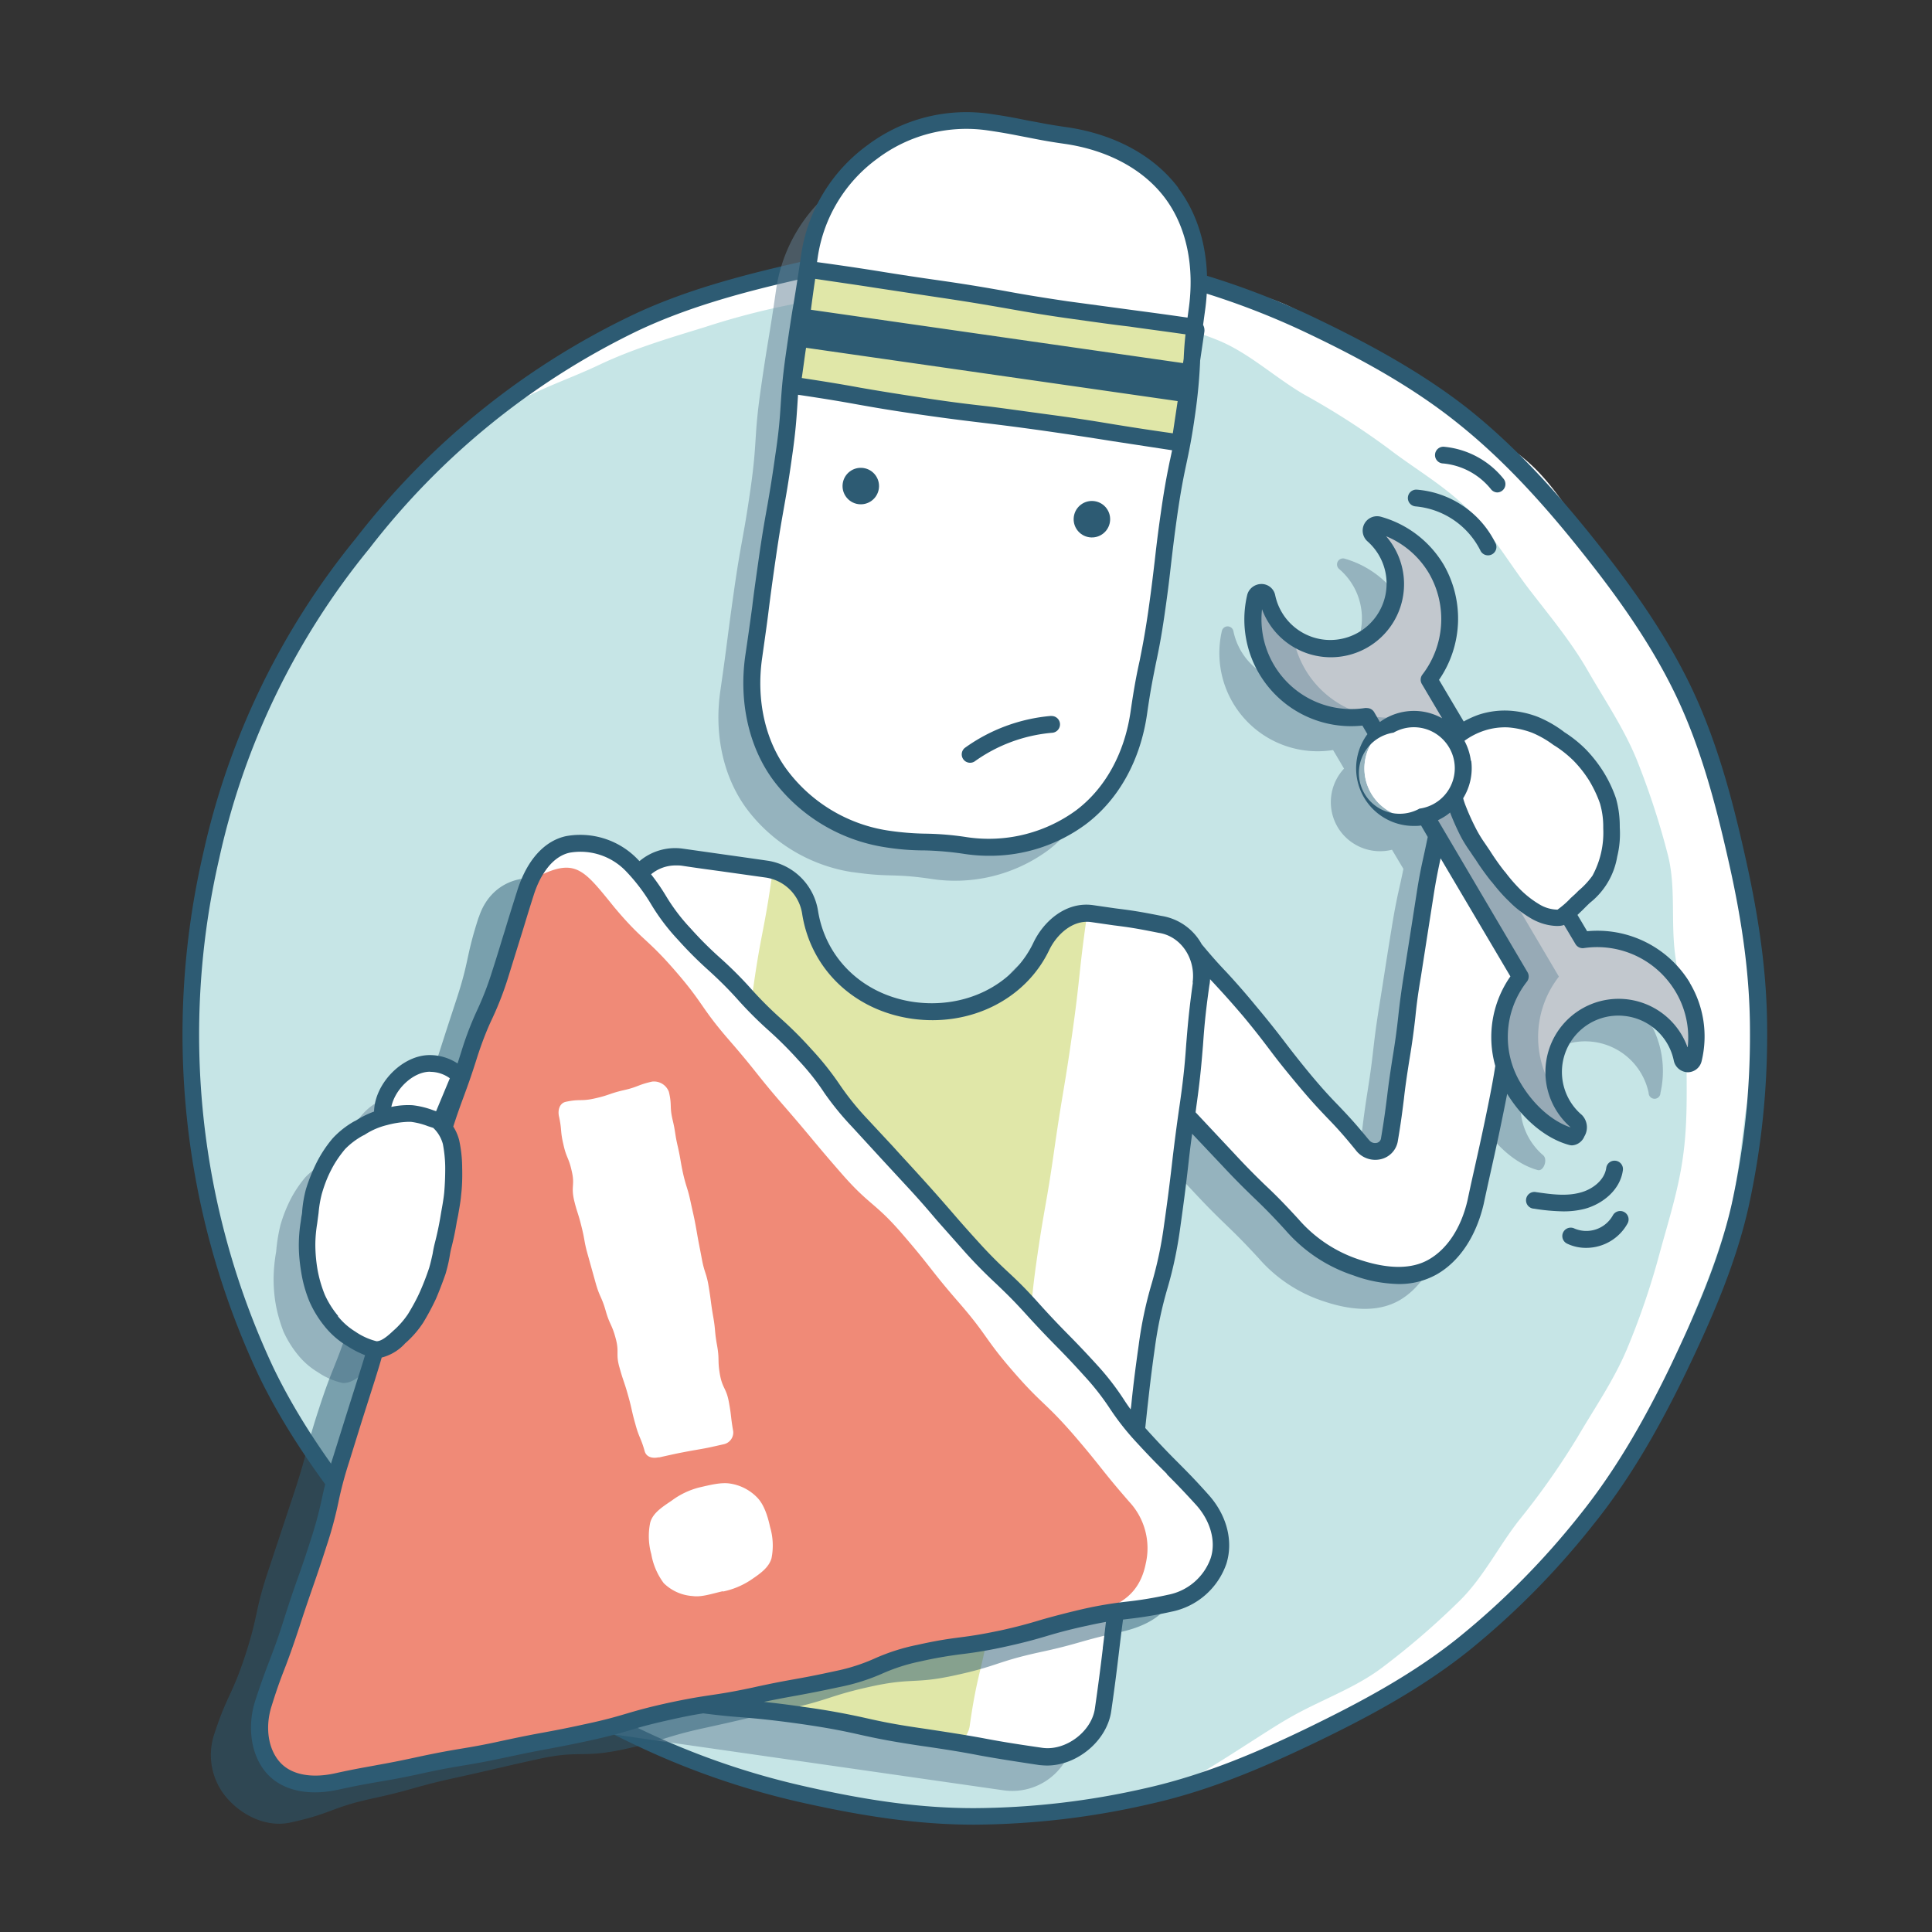 <svg xmlns="http://www.w3.org/2000/svg" viewBox="0 0 180 180"><rect x="0" y="0" width="180" height="180" fill="#333333" stroke="none"/><g fill="none" transform="translate(17 10)"><ellipse cx="73.75" cy="86.04" fill="#C6E5E6" rx="73.04" ry="73.01"/><path fill="#FFF" d="M74.7 12.77c-3.28 0-6.47.9-9.65 1.34-3.25.46-6.56.42-9.66 1.28-3.1.86-6.07 2.42-9.04 3.7-2.97 1.27-6.16 2.26-8.94 3.93a65.7 65.7 0 0 0-7.6 5.27c2.88-1.94 5.86-2.8 9.02-4.3 3.17-1.5 6.44-2.47 9.8-3.5A69.55 69.55 0 0 1 58.74 18a70.8 70.8 0 0 1 10.38-.9c3.13 0 6.26-.04 9.3.36 3.13.4 6.26.73 9.22 1.52 2.96.8 6.1 1.6 8.96 2.77 2.85 1.2 5.25 3.47 7.93 5.02a70.82 70.82 0 0 1 7.8 5c2.47 1.9 5.25 3.48 7.44 5.68 2.2 2.2 3.8 4.96 5.68 7.43 1.9 2.47 3.9 4.86 5.45 7.55 1.55 2.7 3.33 5.32 4.53 8.2a71.93 71.93 0 0 1 2.93 8.9c.8 2.97.3 6.23.7 9.34.4 3.04 1.07 6.07 1.07 9.22 0 3.14.12 6.37-.3 9.45-.4 3.16-1.38 6.2-2.2 9.2a70.3 70.3 0 0 1-3.05 8.95c-1.23 2.92-3.02 5.5-4.6 8.2a70.08 70.08 0 0 1-5.4 7.68c-1.96 2.48-3.38 5.42-5.64 7.62a72.2 72.2 0 0 1-7.2 6.2c-2.5 1.88-5.57 2.95-8.33 4.5-2.76 1.52-8.63 5.72-11.58 6.88 2.98-.9 8.5-2.56 11.3-3.8a87.5 87.5 0 0 0 9.1-4.6c2.64-1.62 4.96-3.74 7.37-5.66 2.4-1.92 4.9-4.96 7.04-7.15s4.5-4.35 6.35-6.82c1.84-2.48 2.87-5.52 4.4-8.22 1.52-2.7 2.4-5.63 3.58-8.5a70.4 70.4 0 0 0 3.1-8.64c.77-2.97 1.07-5.98 1.46-9.08.38-3.02 1.7-6.02 1.7-9.15 0-3.13-.65-6.33-1.06-9.42-.4-3.15-1.34-6.15-2.16-9.16-.8-3.03-1.45-6.16-2.65-9.05-1.2-2.9-2.28-5.94-3.85-8.65-1.57-2.72-3.8-5.05-5.72-7.55-1.9-2.5-3.47-5.36-5.7-7.6-2.22-2.23-5.17-3.67-7.66-5.6-2.5-1.9-5.26-3.32-8-4.9-2.7-1.6-5.1-3.8-8.03-5-2.94-1.2-6.07-1.55-9.14-2.37-3.06-.82-6-1.65-9.17-2.06-3.08-.4-6.2-1.05-9.4-1.05z"/><path fill="#2D5B73" d="M73.75 160c-4.86 0-9.92-.67-16.4-2.14a73.44 73.44 0 0 1-15.57-5.48c-5.86-2.82-10.35-5.55-14.14-8.57-3.87-3.08-7.53-6.84-11.52-11.84-4.07-5.1-6.94-9.5-9.04-13.86A74.7 74.7 0 0 1 1.9 69.65a70.44 70.44 0 0 1 14.26-29.5 71.58 71.58 0 0 1 25.5-20.67c5-2.42 10.5-3.84 15.72-5.03a72.54 72.54 0 0 1 16.35-2.02 74.1 74.1 0 0 1 16.4 1.85 73.32 73.32 0 0 1 15.57 5.42c4.15 2 9.52 4.77 14.2 8.48 3.77 3.02 7.42 6.8 11.5 11.9 2.86 3.57 6.5 8.4 9.1 13.8 2.46 5.1 3.9 10.6 5.06 15.76 1.42 6.26 2.08 11.45 2.08 16.4a74.42 74.42 0 0 1-1.74 16.45c-1.25 5.53-3.57 10.7-5.85 15.45-2.8 5.77-5.5 10.25-8.6 14.1a74.4 74.4 0 0 1-11.6 11.75c-4.63 3.7-9.76 6.37-14.17 8.5-4.42 2.12-9.66 4.47-15.48 5.77A74.58 74.58 0 0 1 73.75 160zm0-146.02a70.73 70.73 0 0 0-16 1.98c-5.13 1.16-10.5 2.56-15.42 4.9A69.96 69.96 0 0 0 17.4 41.12 68.8 68.8 0 0 0 3.42 70a72.96 72.96 0 0 0 5.07 47.46c2.05 4.24 4.86 8.54 8.86 13.54 3.9 4.92 7.5 8.6 11.27 11.62 3.7 2.95 8.08 5.6 13.83 8.38a71.45 71.45 0 0 0 15.23 5.36c6.36 1.46 11.3 2.1 16.05 2.1a72.96 72.96 0 0 0 16.1-1.88c5.67-1.28 10.83-3.57 15.14-5.66 4.3-2.1 9.35-4.7 13.85-8.3a73 73 0 0 0 11.4-11.52c3-3.74 5.66-8.13 8.4-13.8 2.22-4.67 4.5-9.74 5.72-15.12a72.94 72.94 0 0 0 1.7-16.1c0-4.84-.64-9.93-2.04-16.05-1.15-5.08-2.55-10.46-4.94-15.4-2.56-5.3-6.12-10-8.95-13.53-4-5-7.58-8.7-11.26-11.64-4.52-3.65-9.78-6.38-13.86-8.33a71.56 71.56 0 0 0-15.25-5.3 72.44 72.44 0 0 0-16.05-1.82z"/><g fill="#648296" opacity=".5" style="mix-blend-mode:multiply"><path d="M62.42 71.25c3.58.52 3.65.1 7.24.62a14.64 14.64 0 0 0 10.92-2.6c3-2.24 4.83-5.77 5.4-9.77.67-4.68.96-4.64 1.63-9.32.7-4.68.55-4.7 1.22-9.38.68-4.7.98-4.64 1.65-9.32.67-4.68.24-4.74.9-9.4.57-4-.1-7.98-2.36-11s-5.87-4.77-9.86-5.35C75.58 5.21 75.58 5 72 4.48a14.6 14.6 0 0 0-10.86 2.77 14.7 14.7 0 0 0-5.82 9.65c-.67 4.68-.77 4.67-1.44 9.35-.67 4.68-.3 4.73-.97 9.4-.68 4.7-.85 4.67-1.52 9.35s-.6 4.68-1.28 9.38c-.58 4 .25 8.02 2.5 11.03a15.2 15.2 0 0 0 9.82 5.85zM19.92 92.2c-2.18 0-4.4 2.4-4.4 4.6 0 .14 0 .3.03.44-.74.2-1.44.5-2.08.92a8.54 8.54 0 0 0-2 1.5 10.93 10.93 0 0 0-1.42 2.12 13.57 13.57 0 0 0-.92 2.35 15.56 15.56 0 0 0-.4 2.48c-.15.84-.23 1.68-.24 2.52 0 .84.07 1.68.22 2.5.16.84.4 1.65.7 2.43.35.77.8 1.5 1.33 2.15a7.1 7.1 0 0 0 1.88 1.64 6.65 6.65 0 0 0 2.3 1c.74.04 1.42-.44 2.1-1.1a8.74 8.74 0 0 0 1.6-1.78c.44-.7.82-1.4 1.16-2.15.3-.7.6-1.48.85-2.27.27-.8.35-1.58.55-2.37.2-.8.37-1.58.5-2.37.13-.8.3-1.63.38-2.4.08-.82.12-1.63.1-2.44a11.84 11.84 0 0 0-.26-2.43c-.17-.68-.53-1.3-1.03-1.8l1.8-4.4a3.96 3.96 0 0 0-2.78-1.12z"/><path d="M136.64 85.1a9.25 9.25 0 0 0-9.3-4.37l-1.5-2.52c.5-.4.92-.86 1.34-1.25a9.97 9.97 0 0 0 1.72-1.84 9.15 9.15 0 0 0 1.1-4.84 9.6 9.6 0 0 0-.33-2.5 11.27 11.27 0 0 0-1.07-2.3 12.16 12.16 0 0 0-1.56-2 11.65 11.65 0 0 0-1.97-1.55c-.67-.5-1.4-.9-2.18-1.22a8.2 8.2 0 0 0-2.48-.54 7.02 7.02 0 0 0-2.5.33 7.45 7.45 0 0 0-1.96 1l-2.98-5.03a9.24 9.24 0 0 0 .68-10.25 9.12 9.12 0 0 0-5.4-4.18.56.56 0 0 0-.5.96 6.03 6.03 0 0 1-4.54 10.6 6.04 6.04 0 0 1-5.3-4.82.55.55 0 0 0-1.07 0 9.15 9.15 0 0 0 2.22 8.3 9.16 9.16 0 0 0 8.14 2.8l1.02 1.73a4.58 4.58 0 0 0-.6 5.44 4.6 4.6 0 0 0 5.07 2.12l1.06 1.78c-.35 1.8-.6 2.48-1.07 5.37-.63 3.84-.6 3.84-1.22 7.67-.6 3.83-.44 3.87-1.05 7.7-.6 3.82-.45 3.85-1.1 7.68-.26 1.17-1.83 1.4-2.54.42-2.58-3.13-2.82-2.95-5.43-6.08-2.6-3.13-2.47-3.24-5.07-6.37-2.6-3.12-2.75-3-5.37-6.12A3.7 3.7 0 0 0 88.88 80a5.75 5.75 0 0 0-2.03-.7l-4.48-.65a5.8 5.8 0 0 0-5.92 3.08 11.33 11.33 0 0 1-21.05-3 5.8 5.8 0 0 0-4.82-4.63l-6.12-.9a5.77 5.77 0 0 0-6.53 4.9l-8.73 66.1a5.77 5.77 0 0 0 4.9 6.52l42.4 6.08a5.77 5.77 0 0 0 6.52-4.9l7.27-55.04 3.98 4.25c2.93 3.14 3.1 2.97 6 6.12a13.58 13.58 0 0 0 5.97 3.98c2.48.85 5.06 1.12 7.12-.05 1.83-1.05 3.3-3.13 4-6.03.9-4.28.96-4.28 1.84-8.57.43-2.04.62-3.13.8-4.15.2.7.5 1.38.9 2 1.23 2.12 3.2 4 5.35 4.6.57.17.98-1 .52-1.38a6.03 6.03 0 0 1 4.53-10.58 6.04 6.04 0 0 1 5.3 4.77.55.55 0 0 0 1.1 0 9.1 9.1 0 0 0-1.06-6.7zm-15.15-.9v-.1.09z"/></g><path fill="#FFF" d="M65.55 68.13c3.58.5 3.65.1 7.24.6a14.64 14.64 0 0 0 10.9-2.6c3.02-2.23 4.84-5.76 5.4-9.76.68-4.68.97-4.64 1.65-9.32.66-4.68.53-4.7 1.2-9.38.68-4.7.98-4.64 1.65-9.32.67-4.68.24-4.74.9-9.4.57-4-.1-7.98-2.36-11-2.25-3-5.88-4.77-9.87-5.35-3.58-.52-3.58-.73-7.16-1.25a14.6 14.6 0 0 0-10.85 2.77 14.7 14.7 0 0 0-5.82 9.65c-.67 4.68-.77 4.67-1.44 9.35-.68 4.68-.3 4.73-.98 9.4-.67 4.7-.84 4.67-1.5 9.35-.68 4.68-.62 4.7-1.3 9.38-.57 4 .26 8.02 2.5 11.03a15.2 15.2 0 0 0 9.83 5.84zm-42.5 20.95c-2.18 0-4.4 2.4-4.4 4.58 0 .15 0 .3.03.45-.74.2-1.44.52-2.08.93a8.54 8.54 0 0 0-2.02 1.5 10.93 10.93 0 0 0-1.4 2.13 13.57 13.57 0 0 0-.92 2.35 15.56 15.56 0 0 0-.4 2.5c-.15.8-.23 1.65-.24 2.5 0 .83.08 1.67.23 2.5.16.83.4 1.64.7 2.42.35.77.8 1.5 1.33 2.15a7.1 7.1 0 0 0 1.88 1.64 6.65 6.65 0 0 0 2.3 1.02c.74.03 1.42-.45 2.1-1.1a8.74 8.74 0 0 0 1.6-1.8c.44-.68.82-1.4 1.16-2.14.3-.72.6-1.5.86-2.28.27-.8.35-1.58.55-2.37.2-.8.36-1.58.5-2.37.13-.8.3-1.62.38-2.4.1-.8.12-1.62.1-2.43a11.84 11.84 0 0 0-.25-2.43c-.17-.68-.53-1.3-1.03-1.8l1.82-4.38a3.96 3.96 0 0 0-2.8-1.14z"/><path fill="#FFF" d="M139.77 81.96a9.25 9.25 0 0 0-9.3-4.36l-1.5-2.52c.5-.4.92-.86 1.34-1.26a9.97 9.97 0 0 0 1.73-1.84 9.15 9.15 0 0 0 1.1-4.85 9.6 9.6 0 0 0-.33-2.5 11.27 11.27 0 0 0-1.08-2.3 12.16 12.16 0 0 0-1.55-2 11.65 11.65 0 0 0-1.97-1.55c-.67-.5-1.4-.92-2.18-1.23a8.2 8.2 0 0 0-2.47-.54 7.02 7.02 0 0 0-2.5.34 7.45 7.45 0 0 0-1.96 1l-3-5.03a9.24 9.24 0 0 0 .7-10.24 9.12 9.12 0 0 0-5.4-4.17.56.56 0 0 0-.5.95 6.03 6.03 0 0 1-4.55 10.6 6.04 6.04 0 0 1-5.3-4.82.55.55 0 0 0-1.07 0 9.15 9.15 0 0 0 2.22 8.3 9.16 9.16 0 0 0 8.14 2.8l1 1.73a4.58 4.58 0 0 0-.58 5.45 4.6 4.6 0 0 0 5.06 2.13l1.07 1.8c-.37 1.77-.62 2.47-1.08 5.35-.62 3.83-.6 3.83-1.2 7.66-.62 3.83-.45 3.87-1.06 7.7-.6 3.83-.45 3.85-1.1 7.68-.26 1.17-1.83 1.4-2.54.42-2.57-3.13-2.82-2.95-5.42-6.08-2.6-3.12-2.47-3.23-5.07-6.36-2.6-3.12-2.75-3-5.37-6.12A3.7 3.7 0 0 0 92 76.85a5.75 5.75 0 0 0-2.02-.7l-4.48-.65a5.8 5.8 0 0 0-5.92 3.08 11.33 11.33 0 0 1-21.05-3.02 5.8 5.8 0 0 0-4.82-4.62l-6.1-.9a5.77 5.77 0 0 0-6.55 4.9l-8.73 66.12a5.77 5.77 0 0 0 4.9 6.53l42.4 6.07a5.77 5.77 0 0 0 6.53-4.9l7.27-55.04 4 4.25c2.92 3.13 3.1 2.96 5.98 6.1a13.58 13.58 0 0 0 5.98 4c2.48.85 5.06 1.1 7.1-.06 1.85-1.04 3.33-3.13 4.02-6.03.9-4.3.96-4.28 1.84-8.58.42-2.04.6-3.13.78-4.15.22.7.52 1.38.9 2 1.24 2.12 3.2 4 5.36 4.6.57.17.98-1 .52-1.38a6.03 6.03 0 0 1 4.53-10.6 6.04 6.04 0 0 1 5.3 4.78.55.55 0 0 0 1.1 0 9.1 9.1 0 0 0-1.06-6.72zm-15.15-.9v-.1l.02.05-.02.06z"/><path fill="#FFF" d="M127.54 67.58c-1.5-3.6-3.53-1.82-6.96-3.67a2.26 2.26 0 0 0-3.3 1.66c-.62 3.83-.84 3.8-1.46 7.63-.63 3.82-.6 3.82-1.2 7.65-.63 3.83-.46 3.87-1.07 7.7-.6 3.83-.44 3.85-1.1 7.68-.26 1.17-1.83 1.4-2.53.42-2.58-3.13-2.82-2.95-5.42-6.08-2.6-3.12-2.48-3.23-5.08-6.36-2.6-3.1-2.75-2.98-5.36-6.1A3.7 3.7 0 0 0 92 76.85a5.75 5.75 0 0 0-2.03-.7l-4.47-.65a5.8 5.8 0 0 0-5.92 3.1 11.33 11.33 0 0 1-21.06-3.03 5.8 5.8 0 0 0-4.8-4.62l-6.14-.9a5.77 5.77 0 0 0-6.53 4.9l-8.73 66.1a5.77 5.77 0 0 0 4.9 6.54l42.4 6.07a5.77 5.77 0 0 0 6.53-4.9l7.27-55.04 4 4.25c2.92 3.13 3.1 2.96 5.98 6.1a13.58 13.58 0 0 0 5.98 4c2.48.85 5.06 1.1 7.1-.06 1.85-1.04 3.33-3.13 4.02-6.03.9-4.3.96-4.28 1.84-8.58.88-4.3.73-4.32 1.6-8.62.9-4.3.64-4.34 1.53-8.63.88-4.3 3.75-4.54 2.07-8.6z"/><path fill="#E0E7A8" d="M80.83 76.3c-1.13 1.38-2.27 4.64-4.92 6.57a10.7 10.7 0 0 1-7.96 1.88c-3.48-.5-5.5-2.4-6.93-4.22-2-2.54-2.73-5.57-3.46-7.38-.4-.96-2.5-2.54-2.63-1.6-.76 5.37-1.03 5.33-1.78 10.7l-1.5 10.72-1.55 10.73s-.57 5.4-1.34 10.75c-.77 5.37-.86 5.37-1.62 10.73-.76 5.36-.32 5.43-1.1 10.8-.75 5.36-1.1 5.3-1.87 10.67-.14.94.7 1.8 1.63 1.9 6.44.94 6.44.95 12.88 1.87 6.44.93 6.42 1.07 12.86 2 .94.13 1.63-.64 1.8-1.58.75-5.37 1.26-5.3 2.02-10.7.76-5.37.56-5.4 1.32-10.8.76-5.37 1.04-5.35 1.8-10.7.73-5.38.3-5.46 1.05-10.84.76-5.38.94-5.36 1.7-10.73.77-5.36.9-5.36 1.66-10.72s.58-5.4 1.34-10.8c.16-.97-2.82.06-3.37.74z"/><path fill="#FFF" d="M72.8 68.74c-3.6-.5-3.67-.1-7.26-.6a15.2 15.2 0 0 1-9.83-5.88c-2.23-3-3.07-7.03-2.5-11.03.67-4.68.62-4.7 1.3-9.38.66-4.7.82-4.66 1.5-9.34.66-4.67.3-4.72.97-9.4.67-4.68.77-4.67 1.44-9.35a14.7 14.7 0 0 1 5.87-9.6A14.6 14.6 0 0 1 75.13 1.4c3.58.52 3.58.73 7.16 1.25 3.98.57 7.6 2.34 9.86 5.36 2.28 3 2.94 6.96 2.35 10.95-.66 4.68-.23 4.74-.88 9.42-.66 4.67-1 4.64-1.65 9.3-.66 4.7-.54 4.7-1.2 9.4-.7 4.68-.98 4.64-1.65 9.3-.57 4-2.4 7.52-5.4 9.78a14.64 14.64 0 0 1-10.93 2.6z"/><path fill="#E0E7A8" d="M92.7 31.23c-5.95-.86-5.93-.97-11.87-1.82-5.94-.84-5.96-.7-11.9-1.54s-5.9-1.06-11.84-1.92c-.18-.02-.3-.05-.26-.22.73-5.08.64-5.1 1.37-10.16.03-.17.27-.45.46-.4 5.94.84 5.93.88 11.86 1.77 5.94.9 5.9 1.08 11.85 1.93 5.93.85 5.94.78 11.88 1.63a.23.23 0 0 1 .22.28l-1.45 10.15c-.04.16-.16.32-.33.3z"/><path fill="#2D5B73" d="M92.78 7.5c-2.25-3-5.94-5-10.38-5.65-1.8-.25-2.63-.45-3.53-.6-.9-.18-1.8-.38-3.62-.64A15.33 15.33 0 0 0 63.8 3.54a15.4 15.4 0 0 0-6.15 10.13 205.7 205.7 0 0 1-.72 4.66c-.2 1.14-.38 2.34-.72 4.7-.33 2.33-.4 3.56-.48 4.76-.08 1.2-.15 2.33-.5 4.64a132.35 132.35 0 0 1-.73 4.64c-.2 1.13-.43 2.34-.77 4.7-.33 2.34-.5 3.5-.64 4.7a310.63 310.63 0 0 1-.66 4.66c-.6 4.3.35 8.53 2.66 11.62a16.1 16.1 0 0 0 10.34 6.18c1.23.2 2.47.3 3.7.3 1.2.03 2.37.13 3.54.3.8.13 1.62.2 2.44.2a15 15 0 0 0 9.06-2.94c3.05-2.3 5.08-5.94 5.7-10.28.33-2.32.58-3.48.8-4.6.24-1.14.5-2.35.84-4.72.34-2.36.47-3.55.6-4.7.14-1.17.27-2.35.6-4.67.34-2.32.58-3.47.82-4.6s.5-2.34.83-4.7c.23-1.6.38-3.2.45-4.8v-.1l.4-2.72a1.06 1.06 0 0 0-.12-.63l.16-1.18c.66-4.46-.22-8.56-2.48-11.57zm.5 15.93-.06.4-34.67-4.97c.1-.76.22-1.68.4-2.88 2.68.4 4.12.6 5.5.82l5.95.9c2.97.44 4.45.7 5.9.95s2.96.54 5.94.97c3 .42 4.48.63 5.96.8 1.34.2 2.73.37 5.25.73-.1.92-.14 1.62-.17 2.28zm-35.2-1.03 34.64 4.97-.45 3c-2.62-.37-4.02-.6-5.4-.82-1.45-.24-2.97-.5-5.94-.9s-4.48-.62-5.95-.8c-1.48-.17-2.97-.33-5.93-.78-2.96-.45-4.47-.7-5.9-.95-1.37-.25-2.8-.5-5.45-.9.17-1.17.28-2.06.4-2.82zm6.66-17.62a13.78 13.78 0 0 1 10.28-2.63c1.8.26 2.63.45 3.54.62.9.17 1.78.37 3.62.63 4.02.58 7.35 2.37 9.36 5.05 2 2.67 2.78 6.36 2.2 10.4l-.1.74c-2.5-.36-3.9-.54-5.24-.72l-5.93-.8c-2.97-.44-4.45-.7-5.9-.97-1.44-.25-2.96-.53-5.95-.96a270.94 270.94 0 0 1-5.92-.9 240.84 240.84 0 0 0-5.58-.82l.08-.54a13.85 13.85 0 0 1 5.54-9.1zM92 32.88c-.23 1.14-.48 2.33-.82 4.7-.34 2.36-.47 3.55-.6 4.7-.14 1.16-.27 2.34-.6 4.67-.34 2.33-.58 3.48-.8 4.6-.25 1.13-.5 2.35-.84 4.7-.56 3.94-2.38 7.22-5.1 9.26a13.8 13.8 0 0 1-10.33 2.46 27.73 27.73 0 0 0-3.7-.3 26.13 26.13 0 0 1-3.54-.3 14.47 14.47 0 0 1-9.3-5.58c-2.07-2.74-2.92-6.55-2.37-10.44.33-2.34.5-3.52.64-4.7.15-1.17.3-2.33.64-4.67s.55-3.5.75-4.64c.2-1.13.42-2.34.75-4.7.34-2.34.42-3.57.5-4.76l.07-1.1c2.7.4 4.14.65 5.52.9 1.46.26 2.97.53 5.96.96 2.98.43 4.5.6 5.97.78 1.47.18 2.96.36 5.92.78 2.96.43 4.47.67 5.92.9l5.56.85-.2.95z"/><circle cx="63.2" cy="35.28" r="1.7" fill="#2D5B73" transform="rotate(-81.83 63.202 35.284)"/><circle cx="84.73" cy="38.37" r="1.7" fill="#2D5B73" transform="rotate(-81.83 84.732 38.372)"/><path fill="#2D5C74" d="M27.6 75.45c-1.23 3.8-.84 3.93-2.1 7.75-1.25 3.8-1.23 3.8-2.47 7.62-1.25 3.8-1.22 3.82-2.46 7.63-1.25 3.82-1.04 3.88-2.3 7.7-1.23 3.8-1.55 3.7-2.8 7.5-1.25 3.82-1.5 3.73-2.74 7.55-1.25 3.8-1.02 3.88-2.27 7.7l-2.52 7.6c-1.25 3.8-.85 3.93-2.1 7.75-1.25 3.8-1.7 3.66-2.93 7.48a6.13 6.13 0 0 0 1.35 5.92c1.34 1.48 3.57 2.64 5.8 2.15 3.9-.85 3.77-1.4 7.64-2.24 3.87-.84 3.82-1.07 7.7-1.92 3.87-.85 3.86-.9 7.73-1.75 3.88-.86 4.05-.07 7.93-.9 3.88-.84 3.8-1.18 7.68-2.02 3.88-.85 3.86-.9 7.74-1.76 3.88-.86 3.8-1.23 7.67-2.08 3.88-.85 4.02-.2 7.9-1.06 3.86-.84 3.78-1.24 7.66-2.1 3.9-.83 3.83-1.08 7.7-1.92 2.25-.5 4.28-1.54 4.9-3.45a6.53 6.53 0 0 0-1.47-6.1c-2.7-2.92-2.82-2.8-5.5-5.73-2.66-2.94-2.4-3.15-5.08-6.1-2.67-2.93-3-2.62-5.67-5.56-2.67-2.92-2.8-2.8-5.48-5.73-2.67-2.94-2.23-3.33-4.9-6.26-2.7-2.92-2.64-2.95-5.32-5.86-2.7-2.92-2.9-2.74-5.56-5.68-2.66-2.93-2.64-2.96-5.3-5.9-2.68-2.92-2.5-3.08-5.18-6-2.68-2.95-2.97-2.7-5.64-5.62-3.07-3.4-8.2-2.95-9.6 1.4z" opacity=".5" style="mix-blend-mode:multiply"/><path fill="#F08A77" d="M32.08 72.32c-1.24 3.8-.85 3.94-2.1 7.75-1.26 3.8-1.23 3.8-2.48 7.62-1.25 3.8-1.2 3.8-2.46 7.62-1.25 3.82-1.04 3.88-2.3 7.7-1.23 3.8-1.55 3.7-2.8 7.5-1.25 3.82-1.5 3.74-2.74 7.55-1.25 3.8-1.02 3.88-2.27 7.7l-2.52 7.6c-1.24 3.8-.84 3.93-2.1 7.75-1.24 3.8-1.68 3.66-2.92 7.48a6.13 6.13 0 0 0 1.34 5.92c1.34 1.48 3.58 2.64 5.8 2.15 3.9-.84 3.77-1.4 7.64-2.23 3.88-.85 3.83-1.08 7.7-1.93 3.88-.84 3.87-.88 7.74-1.74 3.88-.85 4.05-.06 7.93-.9s3.8-1.17 7.68-2c3.9-.86 3.88-.9 7.75-1.77 3.88-.87 3.8-1.24 7.67-2.1 3.88-.84 4.03-.2 7.9-1.05 3.86-.84 3.8-1.24 7.66-2.1 3.88-.83 3.82-1.08 7.7-1.92 2.24-.5 4.28-1.54 4.88-3.45a6.53 6.53 0 0 0-1.46-6.1c-2.7-2.93-2.82-2.8-5.48-5.74-2.67-2.93-2.43-3.15-5.1-6.1-2.67-2.93-3-2.62-5.67-5.55-2.67-2.95-2.8-2.83-5.47-5.76-2.67-2.94-2.24-3.33-4.92-6.26-2.7-2.93-2.63-2.96-5.3-5.87-2.7-2.9-2.9-2.73-5.56-5.67-2.67-2.93-2.65-2.96-5.32-5.9-2.67-2.92-2.5-3.08-5.17-6-2.67-2.95-2.96-2.7-5.63-5.62-3.07-3.4-8.2-2.94-9.6 1.42z"/><path fill="#FFF" d="M94.04 128.3c-2.85-3.13-3.13-2.87-5.96-6l-5.67-6.25c-2.83-3.13-2.38-3.54-5.23-6.66-2.84-3.13-3.18-2.83-6.02-5.95-2.85-3.12-3-3-5.82-6.12s-2.5-3.42-5.36-6.55-2.77-3.2-5.6-6.3c-2.86-3.14-2.96-3.04-5.83-6.17-2.86-3.12-3.1-2.9-5.93-6.02-2.64-2.92-5.9-5.88-9.02-.85 3.13-1.42 3.93-.23 6.66 3.13 2.63 3.13 2.97 2.8 5.64 5.88 2.67 3.07 2.34 3.36 5 6.43 2.68 3.08 2.55 3.2 5.22 6.26 2.67 3.08 2.6 3.13 5.28 6.2 2.66 3.05 3.13 2.67 5.77 5.76 2.65 3.07 2.5 3.2 5.18 6.28 2.67 3.07 2.37 3.33 5.04 6.4 2.67 3.08 2.96 2.83 5.63 5.9 2.67 3.1 2.53 3.2 5.2 6.26a6.34 6.34 0 0 1 1.53 5.73c-.38 1.92-1.4 3.44-3.8 4.24 3.27-.2 3.3 0 6.5-.6 2.74-.58 3.82-2.67 3.9-4.88a8.67 8.67 0 0 0-2.3-6.12zm-43.7 9.95c-1.08.25-2 .57-2.82.45a4.23 4.23 0 0 1-2.68-1.2 6.32 6.32 0 0 1-1.16-2.7 6.22 6.22 0 0 1-.1-2.95c.25-.9 1.13-1.45 2-2.04a7.3 7.3 0 0 1 2.54-1.22c1.08-.25 2.06-.5 2.9-.37a4.44 4.44 0 0 1 2.6 1.38c.57.64.9 1.62 1.13 2.68.28.95.32 1.95.13 2.9-.26.9-1.1 1.46-1.97 2.05a7.45 7.45 0 0 1-2.55 1.05zm-5.97-12.48c-.56.13-1.13 0-1.3-.54-.36-1.3-.53-1.26-.88-2.57-.37-1.3-.3-1.34-.67-2.64-.36-1.3-.44-1.3-.8-2.6-.38-1.3 0-1.42-.36-2.73-.35-1.32-.56-1.26-.93-2.57-.37-1.3-.56-1.26-.93-2.57l-.73-2.62c-.37-1.3-.26-1.34-.6-2.68-.33-1.34-.4-1.24-.7-2.5-.27-1.27.1-1.35-.2-2.63-.28-1.28-.5-1.22-.78-2.5-.3-1.26-.13-1.3-.4-2.56-.15-.6.03-1.26.6-1.4 1.35-.3 1.42-.02 2.76-.33 1.34-.3 1.32-.45 2.66-.76 1.35-.3 1.3-.5 2.65-.8a1.48 1.48 0 0 1 1.56.96c.3 1.26.05 1.34.34 2.58.3 1.25.2 1.3.5 2.56.28 1.26.22 1.28.5 2.55.3 1.27.4 1.24.67 2.5s.32 1.35.56 2.7c.23 1.34.25 1.34.5 2.68s.44 1.3.65 2.65c.22 1.33.17 1.34.4 2.68.24 1.34.12 1.34.36 2.68.25 1.35.04 1.4.27 2.73.24 1.34.6 1.27.84 2.6.25 1.35.16 1.35.4 2.7a1.12 1.12 0 0 1-.9 1.22c-1.5.34-1.48.34-3 .6-1.5.28-1.54.3-3.03.63zM25.07 96.4a3.71 3.71 0 0 0-1.04-1.78l1.82-4.4a3.96 3.96 0 0 0-2.8-1.16c-2.18.02-4.4 2.4-4.4 4.6 0 .15 0 .3.03.45-.74.2-1.44.52-2.08.93a8.54 8.54 0 0 0-2.02 1.5 10.93 10.93 0 0 0-1.4 2.13 13.57 13.57 0 0 0-.92 2.35 15.56 15.56 0 0 0-.4 2.5c-.15.8-.23 1.65-.24 2.5 0 .83.08 1.67.23 2.5.16.83.4 1.64.7 2.42.35.77.8 1.5 1.33 2.15a7.1 7.1 0 0 0 1.88 1.64 6.65 6.65 0 0 0 2.3 1.02c.74.03 1.42-.45 2.1-1.1a8.74 8.74 0 0 0 1.6-1.8c.44-.68.82-1.4 1.16-2.14.3-.72.6-1.5.86-2.28.27-.8.35-1.58.55-2.37.2-.8.36-1.58.5-2.37.13-.8.3-1.62.38-2.4.1-.8.12-1.62.1-2.43 0-.82-.07-1.63-.23-2.42z"/><path fill="#C2C8CE" d="M129.9 94.5a6.03 6.03 0 0 1 4.53-10.6 6.04 6.04 0 0 1 5.3 4.8.55.55 0 0 0 1.1 0 9.1 9.1 0 0 0-1.05-6.75 9.25 9.25 0 0 0-9.3-4.35L116.1 53.3a9.24 9.24 0 0 0 .7-10.24 9.12 9.12 0 0 0-5.4-4.17.56.56 0 0 0-.5.95 6.03 6.03 0 0 1-4.55 10.6 6.04 6.04 0 0 1-5.3-4.82.55.55 0 0 0-1.07 0 9.15 9.15 0 0 0 2.22 8.3 9.16 9.16 0 0 0 8.14 2.8L124.64 81a9.16 9.16 0 0 0-.66 10.28c1.25 2.1 3.2 3.98 5.37 4.6.6.17 1-1 .55-1.38z"/><path fill="#97AAB6" d="M128.63 92.97a5.8 5.8 0 0 1-.27-.52c-.28-.37-.54-.76-.78-1.16a9.16 9.16 0 0 1 .66-10.3l-14.3-24.24c-4.93.8-9.57-2.5-10.45-7.4a6.03 6.03 0 0 1-2.43-3.72.55.55 0 0 0-1.07 0 9.15 9.15 0 0 0 2.22 8.3 9.16 9.16 0 0 0 8.14 2.8L124.65 81a9.16 9.16 0 0 0-.66 10.3c1.25 2.1 3.2 3.97 5.37 4.6.57.15.97-1.02.52-1.4a6 6 0 0 1-1.27-1.53z"/><path fill="#FFF" d="M133.13 67.13a9.6 9.6 0 0 0-.33-2.5 11.27 11.27 0 0 0-1.08-2.3 12.16 12.16 0 0 0-1.55-2 11.65 11.65 0 0 0-1.97-1.55c-.68-.5-1.4-.92-2.2-1.23a8.2 8.2 0 0 0-2.45-.54 7.02 7.02 0 0 0-2.5.34 7.4 7.4 0 0 0-2.24 1.2c-.12.12-.23.27-.32.43a4.6 4.6 0 0 0-8.37 2.6 4.6 4.6 0 0 0 8.34 2.7c.12.4.25.8.4 1.2.3.76.63 1.5 1 2.2.37.72.9 1.35 1.3 2.04.45.68.92 1.33 1.42 1.96a17.76 17.76 0 0 0 1.58 1.8 9.9 9.9 0 0 0 1.9 1.48c.7.44 1.54.65 2.36.58.7-.5 1.34-1.05 1.92-1.67a9.97 9.97 0 0 0 1.72-1.84 9.15 9.15 0 0 0 1.1-4.84v-.03z"/><path fill="#2D5B73" d="M140.44 81.56a10.07 10.07 0 0 0-9.57-4.8l-.9-1.52.47-.45.4-.4.28-.27a6.93 6.93 0 0 0 2.55-4.3 9 9 0 0 0 .24-2.73v-.17a9.52 9.52 0 0 0-.35-2.53 12.06 12.06 0 0 0-1.16-2.46 12.84 12.84 0 0 0-1.66-2.12 11.62 11.62 0 0 0-2-1.6l-.1-.08a10.88 10.88 0 0 0-2.36-1.34 8.9 8.9 0 0 0-2.68-.58 7.8 7.8 0 0 0-2.78.36c-.5.17-1 .4-1.45.65l-2.3-3.88a10.06 10.06 0 0 0 .45-10.7 9.9 9.9 0 0 0-5.88-4.5 1.34 1.34 0 0 0-1.23 2.3 5.25 5.25 0 0 1-4 9.16 5.25 5.25 0 0 1-4.6-4.13 1.3 1.3 0 0 0-1.28-1.06c-.63 0-1.2.43-1.34 1.06a9.93 9.93 0 0 0 2.24 8.83 9.94 9.94 0 0 0 8.5 3.3l.47.8a5.36 5.36 0 0 0 4.3 8.55c.23 0 .46 0 .7-.04l.62 1.07-.26 1.23c-.2.95-.45 1.92-.75 3.86l-.6 3.84-.6 3.82a70.53 70.53 0 0 0-.53 3.9 65.86 65.86 0 0 1-.52 3.8c-.3 1.9-.42 2.82-.53 3.75-.12.93-.24 1.95-.57 3.9a.5.5 0 0 1-.4.4.7.7 0 0 1-.73-.3l-.03-.02c-1.35-1.65-2.06-2.38-2.8-3.16-.68-.7-1.38-1.43-2.63-2.93a92.88 92.88 0 0 1-2.5-3.16 87.75 87.75 0 0 0-2.57-3.2 68.88 68.88 0 0 0-2.7-3.1c-.63-.66-1.26-1.34-2.34-2.64a5.2 5.2 0 0 0-3.77-2.64c-2.25-.45-2.94-.53-4.27-.7l-2.08-.3c-2.52-.36-4.62 1.5-5.57 3.52-1.9 3.97-6.37 6.17-11.15 5.5-4.68-.68-8.17-4-8.9-8.45a5.62 5.62 0 0 0-4.63-4.7 803.18 803.18 0 0 0-4-.57l-3.95-.56a5.15 5.15 0 0 0-4.06 1.16l-.1-.1a7.42 7.42 0 0 0-6.74-2.23c-2.03.44-3.64 2.23-4.54 5.05-.6 1.9-.9 2.86-1.18 3.8-.3.93-.57 1.9-1.18 3.78a28.36 28.36 0 0 1-1.4 3.62 30.02 30.02 0 0 0-1.45 3.8l-.36 1.13a4.72 4.72 0 0 0-2.6-.78c-2.54 0-5.12 2.64-5.18 5.26a8.8 8.8 0 0 0-1.68.83l-.2.1A8.32 8.32 0 0 0 14 96.05a11.57 11.57 0 0 0-1.5 2.26c-.4.8-.74 1.65-1 2.5a11.53 11.53 0 0 0-.35 2.06c0 .18-.05.37-.08.56l-.05.38a13.73 13.73 0 0 0-.18 2.24c0 .88.1 1.77.25 2.64.15.88.4 1.74.74 2.57.37.84.85 1.62 1.43 2.33a7.85 7.85 0 0 0 2.1 1.82 9.46 9.46 0 0 0 1.65.85 95.13 95.13 0 0 1-.6 1.93l-1.2 3.8-1.18 3.77a37.7 37.7 0 0 0-1.05 3.9 35.95 35.95 0 0 1-1.03 3.8 98.48 98.48 0 0 1-1.26 3.72c-.32.9-.66 1.88-1.27 3.8-.6 1.9-.96 2.8-1.3 3.7-.34.9-.72 1.86-1.34 3.77-.8 2.5-.37 5.2 1.12 6.82 1.03 1.13 2.6 1.72 4.45 1.72.73 0 1.45-.1 2.17-.25 1.9-.42 2.9-.58 3.86-.75.95-.16 1.97-.33 3.93-.76 1.95-.43 2.9-.58 3.85-.74.96-.16 1.98-.33 3.94-.75s2.9-.6 3.87-.78c.95-.18 1.95-.36 3.9-.78 1.96-.43 2.96-.72 3.9-1 .96-.3 1.9-.56 3.8-.98 1.34-.3 2.2-.46 2.95-.57 1.58.2 2.63.3 3.65.37 1.37.12 2.78.24 5.53.63 2.76.4 4.14.7 5.47 1 1.34.3 2.78.6 5.6 1.02 2.8.4 4.15.64 5.5.9 1.37.25 2.8.48 5.58.9.24.02.47.04.7.04 2.8 0 5.58-2.3 5.98-5.06.4-2.76.57-4.26.74-5.66.1-.84.2-1.7.36-2.88l.5-.06a36.9 36.9 0 0 0 4-.67 6.83 6.83 0 0 0 5.13-4.47c.67-2.14.03-4.58-1.73-6.5-1.34-1.5-2.06-2.2-2.75-2.9-.7-.7-1.4-1.4-2.72-2.85l-.36-.4.2-1.88c.16-1.38.3-2.8.7-5.62.25-1.85.64-3.7 1.16-5.48.55-1.86.94-3.76 1.2-5.68.4-2.84.57-4.28.73-5.67.1-.9.2-1.8.38-3.08l2.74 2.9c1.4 1.5 2.18 2.25 2.92 2.97.75.72 1.57 1.5 3.05 3.13a14.26 14.26 0 0 0 6.33 4.2c1.33.5 2.74.76 4.17.8a7.12 7.12 0 0 0 3.58-.9c2.1-1.2 3.66-3.52 4.37-6.55.38-1.78.62-2.83.82-3.74a240.12 240.12 0 0 0 1.37-6.53c1.47 2.38 3.58 4.15 5.73 4.75.1.03.2.05.32.05.5-.03.95-.36 1.14-.83a1.64 1.64 0 0 0-.23-2 5.25 5.25 0 0 1 3.93-9.23 5.25 5.25 0 0 1 4.63 4.15c.12.62.66 1.08 1.3 1.1a1.34 1.34 0 0 0 1.3-1.05c.6-2.5.2-5.1-1.12-7.3zm-20.4-20.67a5.36 5.36 0 0 0-.6-1.87 6.62 6.62 0 0 1 1.85-.95 6.22 6.22 0 0 1 2.22-.3c.77.06 1.52.23 2.24.5a9.44 9.44 0 0 1 2 1.15l.12.07c.63.4 1.2.86 1.73 1.38.56.57 1.05 1.2 1.47 1.87.4.67.75 1.4 1 2.13.2.7.3 1.4.3 2.13v.18a8.4 8.4 0 0 1-1 4.4 7.54 7.54 0 0 1-1.3 1.4l-.3.3-.44.4c-.37.4-.78.75-1.22 1.07a3.36 3.36 0 0 1-1.7-.5 9.08 9.08 0 0 1-1.74-1.35c-.52-.52-1-1.07-1.44-1.66l-.07-.07a22.67 22.67 0 0 1-1.34-1.9l-.46-.68a11.75 11.75 0 0 1-.8-1.3 21.78 21.78 0 0 1-.97-2.12c-.1-.25-.2-.52-.27-.8a5.33 5.33 0 0 0 .75-3.5zm-9.7-4.93h-.13a8.38 8.38 0 0 1-7.08-2.2 8.37 8.37 0 0 1-2.55-7 6.83 6.83 0 0 0 5.06 4.34 6.82 6.82 0 0 0 7.24-3.24 6.8 6.8 0 0 0-.74-7.9 8.32 8.32 0 0 1 4.02 3.5 8.5 8.5 0 0 1-.63 9.38.78.78 0 0 0-.05.9l1.88 3.18a5.37 5.37 0 0 0-5.8.35l-.52-.9a.78.78 0 0 0-.7-.4zm4.87 9.4a3.8 3.8 0 1 1-2.38-7.1 3.8 3.8 0 0 1 4.76.8 3.8 3.8 0 0 1-2.36 6.28zm-92.15 24.5c.66 0 1.3.2 1.85.6l-1.28 3.07-.24-.08a7.95 7.95 0 0 0-1.96-.48 7.34 7.34 0 0 0-1.97.16c.33-1.65 2.03-3.28 3.6-3.28zM14.5 112.6a8.6 8.6 0 0 1-1.23-1.95 11.73 11.73 0 0 1-.67-2.27 13.95 13.95 0 0 1-.22-2.38c0-.67.06-1.33.17-2l.05-.38.08-.6c.05-.6.15-1.2.3-1.78.22-.77.5-1.52.87-2.23.35-.7.8-1.35 1.3-1.95a7.04 7.04 0 0 1 1.63-1.24l.2-.1a6.64 6.64 0 0 1 2.08-.9 8.66 8.66 0 0 1 1.93-.3h.3c.53.07 1.06.2 1.57.4l.5.16c.43.4.74.92.9 1.5.14.74.22 1.5.22 2.26 0 .78-.03 1.56-.1 2.33-.06.56-.16 1.13-.27 1.73l-.1.6a29.48 29.48 0 0 1-.5 2.32c-.08.32-.15.65-.2.98-.1.45-.2.9-.33 1.34a25.06 25.06 0 0 1-.85 2.2c-.32.72-.7 1.4-1.1 2.06a7.93 7.93 0 0 1-1.43 1.62l-.04.04c-.64.6-1.1.9-1.48.9a6.1 6.1 0 0 1-1.98-.9 6.3 6.3 0 0 1-1.62-1.43zm71.25 30.94a213.05 213.05 0 0 1-.74 5.63c-.3 2.16-2.73 3.98-4.9 3.67-2.78-.4-4.18-.64-5.53-.9-1.36-.25-2.78-.48-5.57-.9-2.8-.4-4.14-.7-5.47-1a67.1 67.1 0 0 0-5.6-1 88.83 88.83 0 0 0-3.77-.48c1.44-.3 2.3-.45 3.13-.6.96-.18 1.95-.36 3.9-.78a18.83 18.83 0 0 0 3.94-1.23 17.26 17.26 0 0 1 3.65-1.17 38.85 38.85 0 0 1 3.84-.67 40.84 40.84 0 0 0 3.98-.68c1.97-.43 2.95-.72 3.9-1a46.03 46.03 0 0 1 3.8-.97 40.18 40.18 0 0 1 1.73-.35c-.12.96-.2 1.72-.3 2.44zm5.95-16.2c.7.7 1.4 1.4 2.72 2.85 1.32 1.45 1.9 3.36 1.38 4.97a5.27 5.27 0 0 1-3.97 3.42 35.15 35.15 0 0 1-3.85.64 36.9 36.9 0 0 0-4 .67 81 81 0 0 0-3.9 1 47.5 47.5 0 0 1-3.8 1c-1.9.4-2.83.53-3.84.66-1 .13-2 .26-3.98.7a18.83 18.83 0 0 0-3.93 1.25 17.26 17.26 0 0 1-3.66 1.18c-1.92.42-2.9.6-3.86.77-.94.17-1.96.35-3.9.78-1.97.42-2.87.55-3.87.7-1 .15-2 .3-3.96.72-1.96.43-2.95.72-3.9 1-.95.28-1.88.56-3.8.97-1.9.42-2.9.6-3.86.78-.94.17-1.95.36-3.9.78-1.95.43-2.9.58-3.86.74-.95.16-1.98.33-3.94.75-1.96.43-2.92.6-3.85.77-.94.18-1.98.34-3.93.77-2.24.5-4.1.13-5.13-1-1.13-1.22-1.44-3.3-.8-5.28.58-1.87.95-2.8 1.3-3.7.34-.9.7-1.88 1.33-3.8.62-1.9.94-2.8 1.26-3.73.32-.92.66-1.9 1.27-3.8.42-1.27.77-2.58 1.05-3.9.26-1.27.6-2.53 1-3.77l1.18-3.8 1.2-3.77c.28-.9.5-1.6.66-2.18a4.44 4.44 0 0 0 2.13-1.26l.03-.04a9.32 9.32 0 0 0 1.7-1.94c.44-.72.84-1.47 1.2-2.24.3-.7.6-1.48.9-2.34.14-.5.27-1 .36-1.53.05-.3.1-.6.18-.9.2-.78.37-1.6.5-2.42l.12-.58c.1-.6.23-1.25.28-1.88.1-.83.12-1.67.1-2.52a12.37 12.37 0 0 0-.28-2.6 4.38 4.38 0 0 0-.55-1.27c.4-1.24.68-2 .95-2.73.34-.93.7-1.88 1.3-3.8.4-1.23.86-2.45 1.42-3.62a29.98 29.98 0 0 0 1.46-3.8l1.18-3.8c.3-.94.57-1.9 1.17-3.77.7-2.24 1.94-3.7 3.38-4a5.87 5.87 0 0 1 5.26 1.76c.88.92 1.66 1.95 2.32 3.06a19.47 19.47 0 0 0 2.5 3.3 36.43 36.43 0 0 0 2.85 2.85c.97.88 1.9 1.8 2.76 2.77a36.52 36.52 0 0 0 2.86 2.85c.97.87 1.9 1.8 2.76 2.76.88.94 1.7 1.96 2.4 3.03A27.13 27.13 0 0 0 62.4 95l2.68 2.92 2.68 2.9c1.35 1.47 1.98 2.24 2.6 2.96l2.66 3a45.36 45.36 0 0 0 2.83 2.86c.72.7 1.42 1.34 2.74 2.8a95.52 95.52 0 0 0 2.74 2.9 78.92 78.92 0 0 1 2.7 2.86c.87.94 1.67 1.96 2.38 3.04a24.44 24.44 0 0 0 2.53 3.2c1.38 1.5 2.1 2.2 2.8 2.9zm2.44-45.82c-.4 2.85-.5 4.3-.62 5.72-.1 1.4-.2 2.82-.6 5.6a187.6 187.6 0 0 0-.74 5.67 193.25 193.25 0 0 1-.73 5.63 36.43 36.43 0 0 1-1.16 5.48c-.55 1.87-.95 3.77-1.2 5.7-.4 2.82-.56 4.26-.7 5.66l-.05.33a17.46 17.46 0 0 1-.64-.93 24.45 24.45 0 0 0-2.5-3.22 91.9 91.9 0 0 0-2.75-2.9 78.92 78.92 0 0 1-2.7-2.87c-1.3-1.45-2.1-2.2-2.82-2.87a42.58 42.58 0 0 1-2.74-2.77c-1.32-1.45-2-2.24-2.62-2.96-.63-.72-1.3-1.5-2.64-2.98s-2.02-2.2-2.68-2.94l-2.7-2.9a25.52 25.52 0 0 1-2.4-3.04 27.13 27.13 0 0 0-2.55-3.18 36.46 36.46 0 0 0-2.86-2.86 34.75 34.75 0 0 1-2.76-2.76 36.5 36.5 0 0 0-2.86-2.86 34.73 34.73 0 0 1-2.76-2.75 17.9 17.9 0 0 1-2.32-3.06 19.48 19.48 0 0 0-1.38-2l.03-.03a3.58 3.58 0 0 1 2.26-.8c.18 0 .35 0 .53.02 1.97.3 2.97.42 3.95.56l3.98.56a4.02 4.02 0 0 1 3.33 3.4c.82 5.14 4.83 8.96 10.2 9.74 5.47.78 10.6-1.8 12.8-6.37.7-1.48 2.22-2.88 3.93-2.63l2.08.3c1.34.17 1.96.25 4.2.7 2.05.3 3.48 2.38 3.16 4.65zm28.17 7.8c-.15.97-.34 2.05-.73 3.95a235.17 235.17 0 0 1-1.03 4.8c-.2.92-.45 1.97-.82 3.74-.6 2.6-1.9 4.56-3.62 5.54-1.6.92-3.8.9-6.48 0a12.75 12.75 0 0 1-5.65-3.76c-1.53-1.67-2.3-2.42-3.13-3.2a68.45 68.45 0 0 1-2.86-2.92l-3.6-3.84.07-.54c.4-2.84.5-4.3.62-5.7.1-1.4.2-2.83.6-5.62.04-.18.05-.36.06-.54l.42.45c.7.76 1.37 1.48 2.7 3.04 1.3 1.57 1.9 2.38 2.5 3.17.6.8 1.25 1.63 2.56 3.2 1.32 1.58 2.02 2.3 2.7 3.02.68.7 1.4 1.45 2.68 3.03a2.28 2.28 0 0 0 2.3.87 2.08 2.08 0 0 0 1.62-1.63c.34-2 .45-2.98.58-4 .1-.92.23-1.87.52-3.7a69.04 69.04 0 0 0 .54-3.87c.1-.97.2-1.92.52-3.8l.6-3.85.6-3.83a52.43 52.43 0 0 1 .64-3.36l6.5 11a9.87 9.87 0 0 0-1.4 8.37zm17.9-1.78A6.82 6.82 0 1 0 129.3 95v.03c-1.74-.6-3.46-2.13-4.65-4.16a8.34 8.34 0 0 1 .6-9.4.78.78 0 0 0 .06-.9l-8.34-14.15c.4-.2.8-.43 1.13-.72.3.78.64 1.54 1.02 2.28.27.5.57.97.9 1.43.15.23.3.46.45.66.44.7.93 1.37 1.44 2.02l.08.08c.5.64 1.02 1.25 1.6 1.8.6.62 1.3 1.15 2.06 1.6.72.42 1.53.67 2.37.7.17 0 .33 0 .5-.04a.78.78 0 0 0 .2-.06l1.06 1.78a.78.78 0 0 0 .8.38 8.5 8.5 0 0 1 8.48 3.98 8.32 8.32 0 0 1 1.18 5.25h-.02zm-18.58-45.8a.78.78 0 0 1-.7-.44 7.5 7.5 0 0 0-6.04-4.12.78.78 0 1 1 .12-1.56 8.98 8.98 0 0 1 7.33 5 .78.78 0 0 1-.7 1.12zm.88-5.86a.78.78 0 0 1-.6-.3 6.48 6.48 0 0 0-4.45-2.4.78.78 0 1 1 .14-1.55 8.08 8.08 0 0 1 5.5 3 .78.78 0 0 1-.6 1.25z"/><path fill="#2D5B73" d="M128.63 102.86c-.9-.02-1.82-.1-2.7-.25a.78.78 0 1 1 .2-1.54c1.38.2 2.8.4 4.1.04 1.06-.27 2.25-1.1 2.42-2.3a.78.78 0 0 1 1.55.22c-.26 1.9-1.98 3.18-3.58 3.6a7.88 7.88 0 0 1-2 .23zm2.16 3.4a4.03 4.03 0 0 1-1.8-.4.78.78 0 1 1 .7-1.4 2.83 2.83 0 0 0 3.56-1.2.78.78 0 0 1 1.4.7 4.4 4.4 0 0 1-3.87 2.3zM80.93 56.7a16.1 16.1 0 0 0-8.04 2.98.78.78 0 0 0 .9 1.27 14.52 14.52 0 0 1 7.25-2.68.78.78 0 1 0-.13-1.56h.02z"/></g></svg>